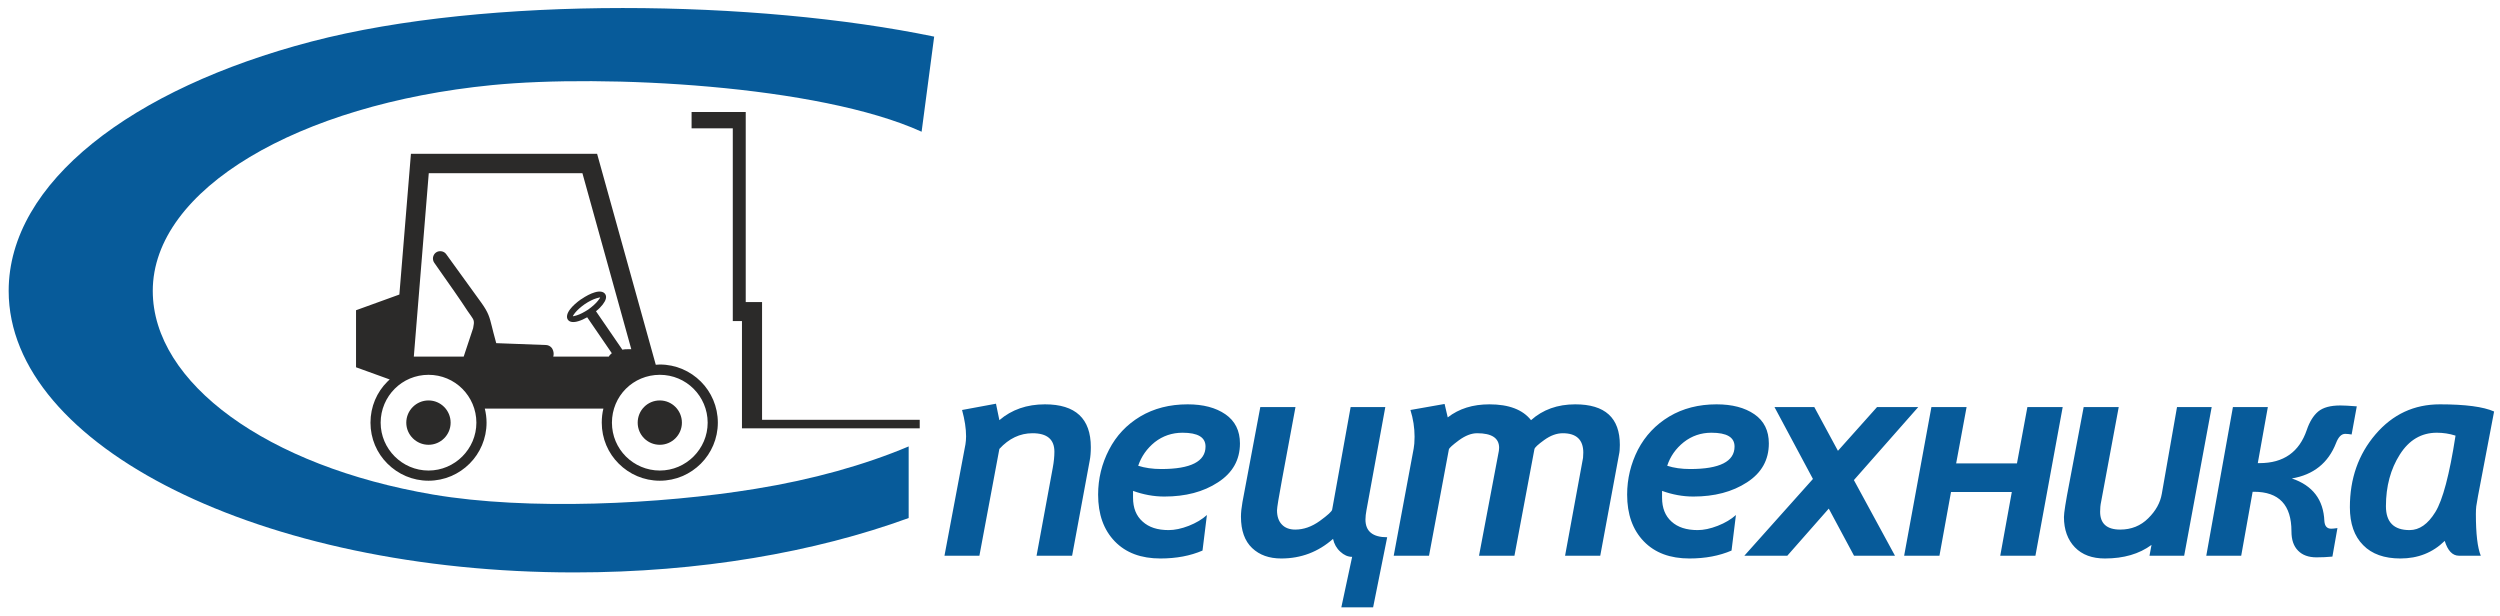 <svg width="199" height="49" viewBox="0 0 199 49" fill="none" xmlns="http://www.w3.org/2000/svg">
<path d="M85.34 44.235H82.51L83.8 37.235C83.89 36.755 83.93 36.325 83.93 35.955C83.93 34.975 83.35 34.485 82.19 34.485C81.19 34.485 80.31 34.905 79.55 35.735L77.96 44.235H75.18L76.85 35.365C76.88 35.165 76.9 34.955 76.9 34.735C76.9 34.105 76.79 33.405 76.58 32.635L79.28 32.135L79.55 33.445C80.53 32.605 81.74 32.185 83.18 32.185C85.61 32.185 86.83 33.315 86.83 35.595C86.83 36.005 86.8 36.365 86.74 36.665L85.34 44.235ZM90.19 39.075V39.615C90.19 40.435 90.44 41.065 90.95 41.515C91.45 41.975 92.14 42.195 93.02 42.195C93.5 42.195 94.04 42.085 94.63 41.855C95.21 41.625 95.7 41.335 96.07 40.995L95.72 43.825C94.75 44.245 93.63 44.455 92.37 44.455C90.83 44.455 89.62 44.005 88.74 43.095C87.85 42.175 87.41 40.935 87.41 39.375C87.41 38.105 87.7 36.915 88.28 35.795C88.85 34.685 89.68 33.805 90.76 33.155C91.85 32.505 93.11 32.185 94.54 32.185C95.77 32.185 96.77 32.445 97.54 32.975C98.31 33.505 98.7 34.285 98.7 35.295C98.7 36.615 98.11 37.645 96.95 38.395C95.79 39.155 94.37 39.525 92.68 39.525C91.85 39.525 91.02 39.375 90.19 39.075ZM90.6 37.075C91.13 37.245 91.74 37.335 92.44 37.335C94.78 37.335 95.96 36.735 95.96 35.545C95.96 34.805 95.35 34.445 94.13 34.445C93.3 34.445 92.56 34.695 91.92 35.195C91.29 35.705 90.85 36.335 90.6 37.075ZM110.42 42.765L109.3 48.345H106.77L107.63 44.325C107.29 44.325 106.98 44.185 106.69 43.915C106.39 43.645 106.2 43.305 106.11 42.895C104.93 43.935 103.56 44.455 101.99 44.455C101.03 44.455 100.26 44.185 99.67 43.625C99.08 43.065 98.78 42.235 98.78 41.125C98.78 40.805 98.82 40.415 98.9 39.965L100.32 32.405H103.12L102.05 38.165C101.79 39.575 101.65 40.405 101.65 40.625C101.65 41.105 101.78 41.485 102.03 41.745C102.28 42.015 102.64 42.155 103.1 42.155C103.77 42.155 104.42 41.925 105.06 41.465C105.69 41.005 106.02 40.705 106.04 40.565L107.51 32.405H110.27L108.77 40.615C108.72 40.885 108.69 41.135 108.69 41.355C108.69 42.295 109.27 42.765 110.42 42.765ZM128.87 36.195L127.38 44.235H124.58L125.53 39.055C125.83 37.435 125.99 36.565 126.01 36.445C126.02 36.325 126.03 36.185 126.03 36.025C126.03 35.005 125.48 34.485 124.4 34.485C123.91 34.485 123.42 34.665 122.92 35.025C122.42 35.385 122.16 35.625 122.14 35.755L120.55 44.235H117.73L119.31 35.885L119.33 35.645C119.33 34.875 118.75 34.485 117.58 34.485C117.12 34.485 116.64 34.675 116.13 35.045C115.62 35.425 115.35 35.665 115.33 35.775L113.75 44.235H110.94L112.53 35.695C112.57 35.485 112.6 35.175 112.6 34.765C112.6 34.055 112.49 33.335 112.27 32.635L114.99 32.155C115.1 32.635 115.19 32.985 115.24 33.225C116.14 32.525 117.24 32.185 118.56 32.185C120.1 32.185 121.21 32.605 121.87 33.445C122.81 32.605 123.98 32.185 125.39 32.185C127.76 32.185 128.94 33.255 128.94 35.415C128.94 35.715 128.92 35.985 128.87 36.195ZM132.3 39.075V39.615C132.3 40.435 132.55 41.065 133.05 41.515C133.55 41.975 134.25 42.195 135.13 42.195C135.61 42.195 136.14 42.085 136.73 41.855C137.32 41.625 137.8 41.335 138.18 40.995L137.83 43.825C136.85 44.245 135.74 44.455 134.48 44.455C132.94 44.455 131.73 44.005 130.85 43.095C129.96 42.175 129.52 40.935 129.52 39.375C129.52 38.105 129.81 36.915 130.38 35.795C130.96 34.685 131.79 33.805 132.87 33.155C133.96 32.505 135.22 32.185 136.64 32.185C137.88 32.185 138.88 32.445 139.65 32.975C140.42 33.505 140.8 34.285 140.8 35.295C140.8 36.615 140.22 37.645 139.06 38.395C137.89 39.155 136.47 39.525 134.79 39.525C133.96 39.525 133.13 39.375 132.3 39.075ZM132.71 37.075C133.23 37.245 133.84 37.335 134.54 37.335C136.89 37.335 138.07 36.735 138.07 35.545C138.07 34.805 137.46 34.445 136.23 34.445C135.4 34.445 134.67 34.695 134.03 35.195C133.39 35.705 132.95 36.335 132.71 37.075ZM147.57 38.215L150.84 44.235H147.58L145.57 40.485L142.27 44.235H138.85L144.31 38.125L141.25 32.405H144.42L146.3 35.885L149.41 32.405H152.69L147.57 38.215ZM162.02 44.235H159.22L160.14 39.165H155.3L154.38 44.235H151.57L153.74 32.405H156.54L155.71 36.885H160.55L161.38 32.405H164.19L162.02 44.235ZM173.86 44.235H171.1L171.26 43.375C170.28 44.095 169.05 44.455 167.55 44.455C166.54 44.455 165.74 44.165 165.16 43.565C164.59 42.975 164.29 42.165 164.29 41.155C164.29 40.835 164.43 39.935 164.72 38.445L165.86 32.405H168.65C167.77 37.145 167.3 39.655 167.25 39.935C167.19 40.205 167.17 40.475 167.17 40.735C167.17 41.675 167.7 42.155 168.77 42.155C169.65 42.155 170.4 41.855 171 41.255C171.6 40.665 171.96 40.015 172.08 39.305L173.29 32.405H176.05L173.86 44.235ZM187.6 32.345L187.19 34.585C187 34.555 186.83 34.535 186.68 34.535C186.38 34.535 186.14 34.775 185.95 35.265C185.33 36.855 184.15 37.795 182.43 38.085C184.09 38.645 184.95 39.775 185.02 41.475C185.05 41.885 185.23 42.085 185.57 42.085C185.68 42.085 185.84 42.065 186.06 42.035L185.66 44.305C185.26 44.345 184.83 44.365 184.39 44.365C183.76 44.365 183.27 44.185 182.93 43.835C182.57 43.475 182.4 42.965 182.4 42.295C182.4 40.195 181.41 39.145 179.42 39.145H179.31L178.4 44.235H175.62L177.74 32.405H180.52L179.72 36.865H179.86C181.77 36.865 183.02 35.985 183.62 34.225C183.84 33.575 184.14 33.085 184.53 32.755C184.92 32.435 185.5 32.275 186.29 32.275C186.55 32.275 186.99 32.295 187.6 32.345ZM197.08 40.915C197.08 42.495 197.21 43.595 197.47 44.235H195.73C195.22 44.235 194.84 43.835 194.6 43.055C193.64 43.995 192.47 44.455 191.07 44.455C189.8 44.455 188.8 44.105 188.11 43.395C187.4 42.685 187.05 41.675 187.05 40.375C187.05 38.095 187.73 36.165 189.09 34.575C190.46 32.975 192.16 32.185 194.22 32.185C196.23 32.185 197.67 32.375 198.53 32.755L197.62 37.535C197.29 39.215 197.13 40.135 197.11 40.305C197.09 40.475 197.08 40.675 197.08 40.915ZM193.97 34.445C192.74 34.445 191.76 35.025 191.03 36.175C190.29 37.335 189.92 38.715 189.92 40.295C189.92 41.565 190.55 42.195 191.8 42.195C192.58 42.195 193.26 41.725 193.85 40.765C194.44 39.815 194.98 37.785 195.46 34.675C194.96 34.515 194.46 34.445 193.97 34.445Z" fill="#075B9A"/>
<path fill-rule="evenodd" clip-rule="evenodd" d="M55.05 8.915H59.36V9.175V10.215V24.045H60.66V25.555V33.415H73.21V34.095H60.5H59.06V33.575V25.555H58.33V24.045V10.215H55.05V8.915ZM32.89 12.245H47.53C49.08 17.845 50.64 23.435 52.2 29.035C52.3 29.025 52.41 29.015 52.52 29.015C53.8 29.015 54.95 29.535 55.79 30.375C56.62 31.205 57.14 32.365 57.14 33.645C57.14 34.915 56.62 36.075 55.79 36.905C54.95 37.745 53.8 38.265 52.52 38.265C51.24 38.265 50.09 37.745 49.25 36.905C48.41 36.075 47.9 34.915 47.9 33.645C47.9 33.255 47.94 32.885 48.03 32.525H38.59C38.68 32.885 38.73 33.255 38.73 33.645C38.73 34.915 38.21 36.075 37.38 36.905C36.54 37.745 35.38 38.265 34.11 38.265C32.83 38.265 31.68 37.745 30.84 36.905C30 36.075 29.49 34.915 29.49 33.645C29.49 32.365 30 31.205 30.84 30.375C30.9 30.315 30.96 30.255 31.02 30.205L28.34 29.235V24.695L31.79 23.445L32.71 12.245H32.89ZM34.11 31.875C35.08 31.875 35.87 32.665 35.87 33.645C35.87 34.615 35.08 35.405 34.11 35.405C33.14 35.405 32.34 34.615 32.34 33.645C32.34 32.665 33.14 31.875 34.11 31.875ZM52.52 31.875C53.49 31.875 54.28 32.665 54.28 33.645C54.28 34.615 53.49 35.405 52.52 35.405C51.54 35.405 50.76 34.615 50.76 33.645C50.76 32.665 51.54 31.875 52.52 31.875ZM36.8 30.945C36.11 30.255 35.16 29.835 34.11 29.835C33.06 29.835 32.11 30.255 31.42 30.945C30.73 31.635 30.3 32.595 30.3 33.645C30.3 34.695 30.73 35.645 31.42 36.335C32.11 37.025 33.06 37.455 34.11 37.455C35.16 37.455 36.11 37.025 36.8 36.335C37.49 35.645 37.92 34.695 37.92 33.645C37.92 32.595 37.49 31.635 36.8 30.945ZM55.21 30.945C54.52 30.255 53.57 29.835 52.52 29.835C51.47 29.835 50.51 30.255 49.82 30.945C49.13 31.635 48.71 32.595 48.71 33.645C48.71 34.695 49.13 35.645 49.82 36.335C50.51 37.025 51.47 37.455 52.52 37.455C53.57 37.455 54.52 37.025 55.21 36.335C55.9 35.645 56.33 34.695 56.33 33.645C56.33 32.595 55.9 31.635 55.21 30.945ZM47.44 24.775L49.54 27.835C49.6 27.825 49.66 27.815 49.73 27.805C49.84 27.795 49.95 27.795 50.06 27.795C50.12 27.795 50.19 27.795 50.25 27.795L46.36 13.785H34.13L32.94 28.385H36.91L37.66 26.125C37.78 25.545 37.73 25.485 37.48 25.125C37.41 25.035 37.33 24.915 37.22 24.755C36.65 23.875 35.74 22.585 35.14 21.735C34.87 21.345 34.66 21.045 34.56 20.905C34.47 20.775 34.45 20.615 34.47 20.475C34.5 20.325 34.58 20.185 34.71 20.095C34.84 20.005 35 19.975 35.15 20.005C35.29 20.025 35.43 20.105 35.52 20.235L38.32 24.105C38.88 24.885 38.97 25.255 39.15 25.975C39.19 26.135 39.23 26.305 39.28 26.495L39.5 27.315L43.49 27.465C43.66 27.475 43.81 27.565 43.92 27.695C44.01 27.825 44.07 27.985 44.07 28.165C44.07 28.245 44.06 28.315 44.04 28.385H48.46C48.49 28.335 48.52 28.285 48.57 28.235C48.61 28.195 48.65 28.155 48.7 28.115L46.74 25.255C46.49 25.395 46.25 25.505 46.04 25.565C45.66 25.685 45.34 25.655 45.2 25.445C45.06 25.235 45.14 24.925 45.39 24.605C45.58 24.355 45.89 24.075 46.26 23.815H46.27C46.65 23.555 47.02 23.365 47.33 23.275C47.71 23.155 48.03 23.195 48.17 23.405C48.32 23.615 48.23 23.915 47.98 24.235C47.85 24.405 47.67 24.595 47.44 24.775ZM46.54 24.215C46.21 24.445 45.94 24.695 45.77 24.905C45.66 25.055 45.59 25.155 45.6 25.165C45.61 25.185 45.73 25.155 45.9 25.105C46.17 25.025 46.49 24.855 46.83 24.635C47.16 24.395 47.43 24.155 47.6 23.935C47.71 23.795 47.78 23.695 47.77 23.675C47.76 23.665 47.65 23.695 47.47 23.745C47.21 23.825 46.88 23.985 46.54 24.215Z" fill="#2B2A29"/>
<path fill-rule="evenodd" clip-rule="evenodd" d="M74.36 2.915L73.36 10.485C65.18 6.765 48.05 5.895 39.15 6.775C23.76 8.295 12.16 15.055 12.16 23.155C12.16 30.485 21.26 37.115 34.46 39.365C42.05 40.655 52.56 40.145 60.11 38.915C64.68 38.175 68.82 37.015 72.33 35.535V41.235C64.87 43.955 55.68 45.565 45.72 45.565C20.85 45.565 0.69 35.535 0.69 23.155C0.69 14.535 10.47 7.055 24.8 3.305C38.84 -0.365 60.28 -0.005 74.36 2.915Z" fill="#075B9A"/>
</svg>

